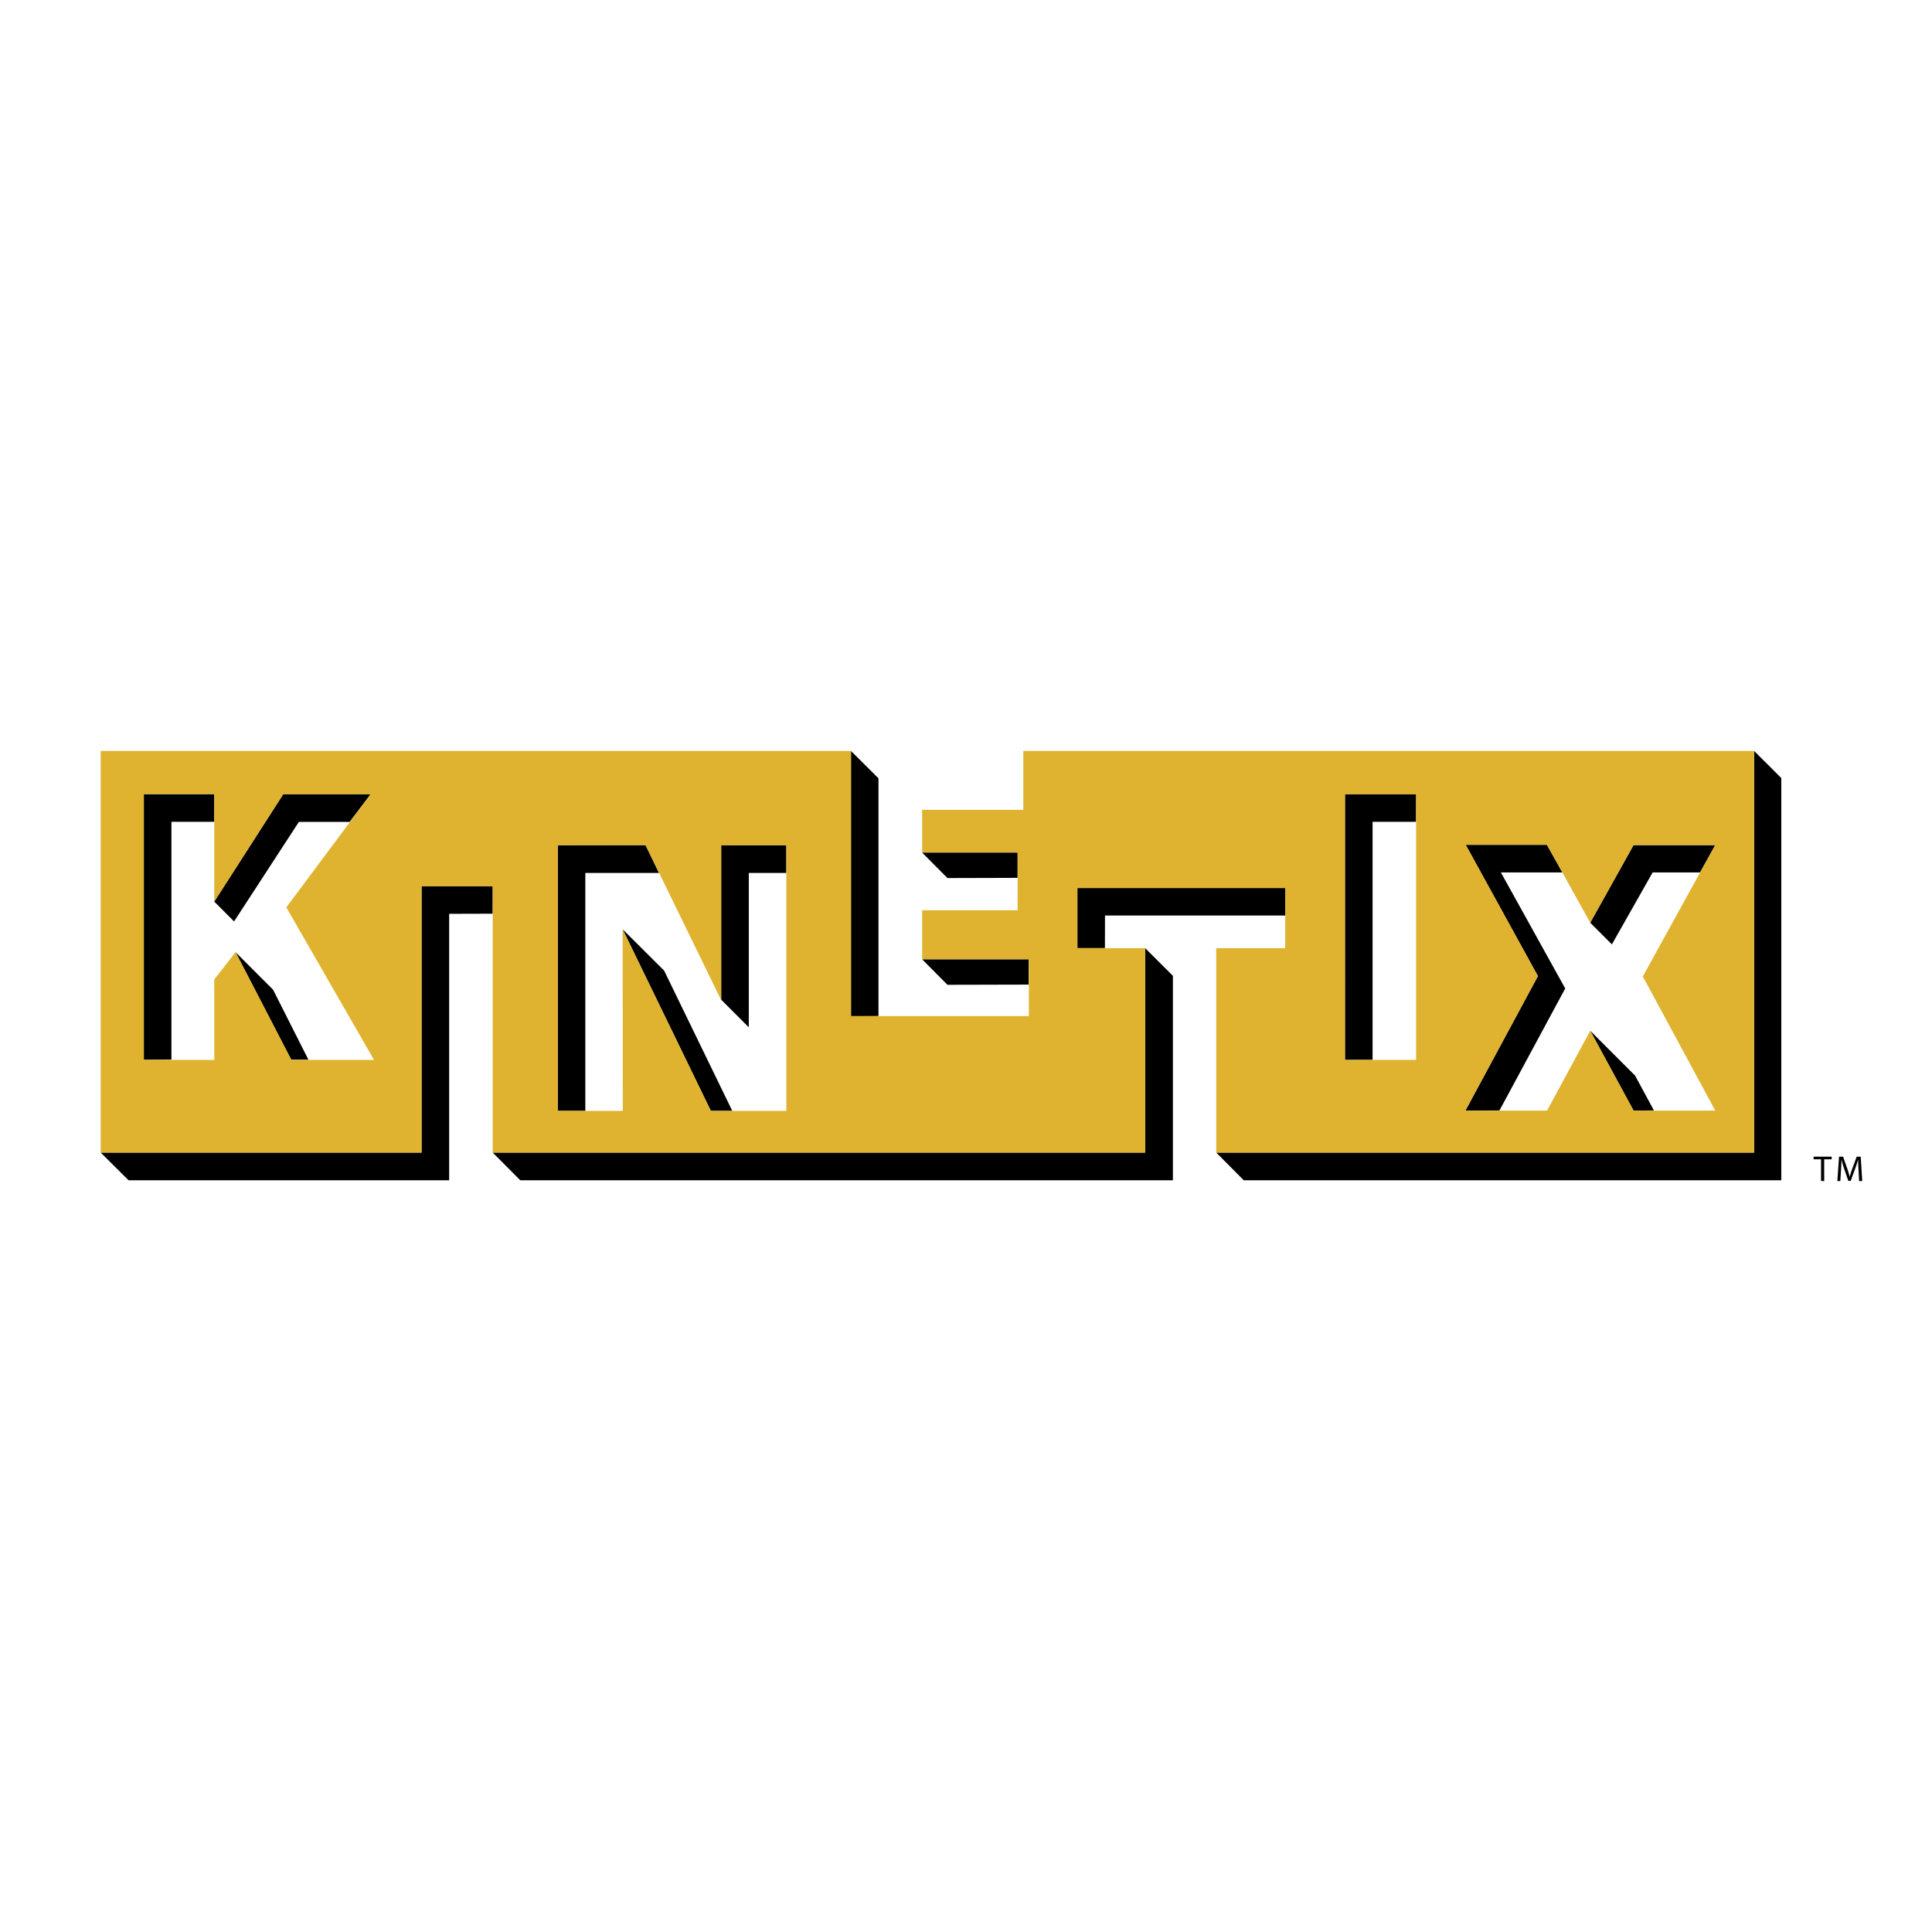 <svg xmlns="http://www.w3.org/2000/svg" width="2500" height="2500" viewBox="0 0 192.756 192.756"><g fill-rule="evenodd" clip-rule="evenodd"><path fill="#fff" d="M0 0h192.756v192.756H0V0z"/><path d="M74.707 102.496V87.093h3.745l.001-2.775h-6.5v15.42l2.754 2.758zM51.906 117.754h65.115V97.359l-2.775-2.771v20.404H49.158l2.748 2.762zM110.246 91.34h17.979v-2.744h-20.733v5.992h2.746l.008-3.248zM177.721 77.629v40.125h-53.635l-2.742-2.762h53.664v-40.07l2.713 2.707zM84.905 101.387l2.741-.012v-23.72l-2.741-2.73v26.462z"/><path d="M102.633 98.234l-8.104.02-2.527-2.542h10.633l-.002 2.522zM101.525 87.584l-6.996.02-2.527-2.541h9.527l-.004 2.521zM23.353 91.932L29.82 82h5.067l2.093-2.769h-8.719l-6.882 10.721 1.974 1.98zM21.372 81.992h-4.268v23.731l-2.754.011V79.231h7.029l-.007 2.761zM30.771 105.727l-3.527-6.985-3.742-3.741 5.549 10.726h1.72zM141.279 81.992h-4.336v23.752l-2.754.002V79.231h7.098l-.008 2.761zM149.604 110.787l6.558-12.168-6.42-11.577h6.137l-1.543-2.75h-8.104l7.206 13.095-7.235 13.42 3.401-.02zM55.646 110.832V84.318h8.762l1.337 2.775h-7.347v23.739h-2.752zM169.615 87.044h-4.732l-4.065 7.177-2.16-2.161 4.321-7.743h8.154l-1.518 2.727zM163.133 107.314l-4.475-4.476 4.321 7.965 2.033-.016-1.879-3.473z"/><path d="M10.047 114.992H42.06V88.411h7.098l-.005 2.749-4.34.012v26.582H12.824l-2.777-2.762zM66.259 96.836l6.8 13.994-2.136.002-8.802-18.116 4.138 4.12z"/><path d="M175.008 74.925h-72.91v5.873H92.002v4.25h9.527v5.767h-9.527v4.886h10.646v5.672H84.905V74.925H10.047v40.077H42.06v-26.58h7.098v26.58h65.088V94.599h-6.754v-6h20.732v6h-6.881v20.403h53.664V74.925h.001zM28.261 79.243h8.72l-8.415 11.285 8.749 15.218h-8.238l-5.574-10.745-2.123 2.714v8.031h-7.03V79.225h7.029v10.727l6.882-10.709zm113.026 26.503h-7.098V79.243h7.098v26.503zm-62.834 5.086h-7.53l-8.802-18.116.013 18.116h-6.488V84.329l8.762-.011 7.545 15.465V84.329h6.5v26.503zm84.526-26.53h8.154l-7.229 13.118 7.229 13.387h-8.154l-4.32-7.969-4.307 7.969h-8.148l7.234-13.42-7.205-13.11h8.104l4.322 7.783 4.32-7.758z" fill="#dfb22f"/><path d="M181.686 115.666h-.743v-.266h1.803v.266H182v2.168h-.314v-2.168zM185.428 116.766c-.018-.338-.041-.75-.039-1.051h-.01c-.084.283-.184.59-.305.924l-.43 1.18h-.238l-.396-1.158a10.947 10.947 0 0 1-.279-.945h-.008c-.008.305-.023.709-.049 1.074l-.064 1.045h-.297l.168-2.434h.402l.414 1.178c.1.299.182.566.244.82h.01c.064-.246.15-.516.258-.82l.434-1.178h.402l.15 2.434h-.309l-.058-1.069z"/></g></svg>